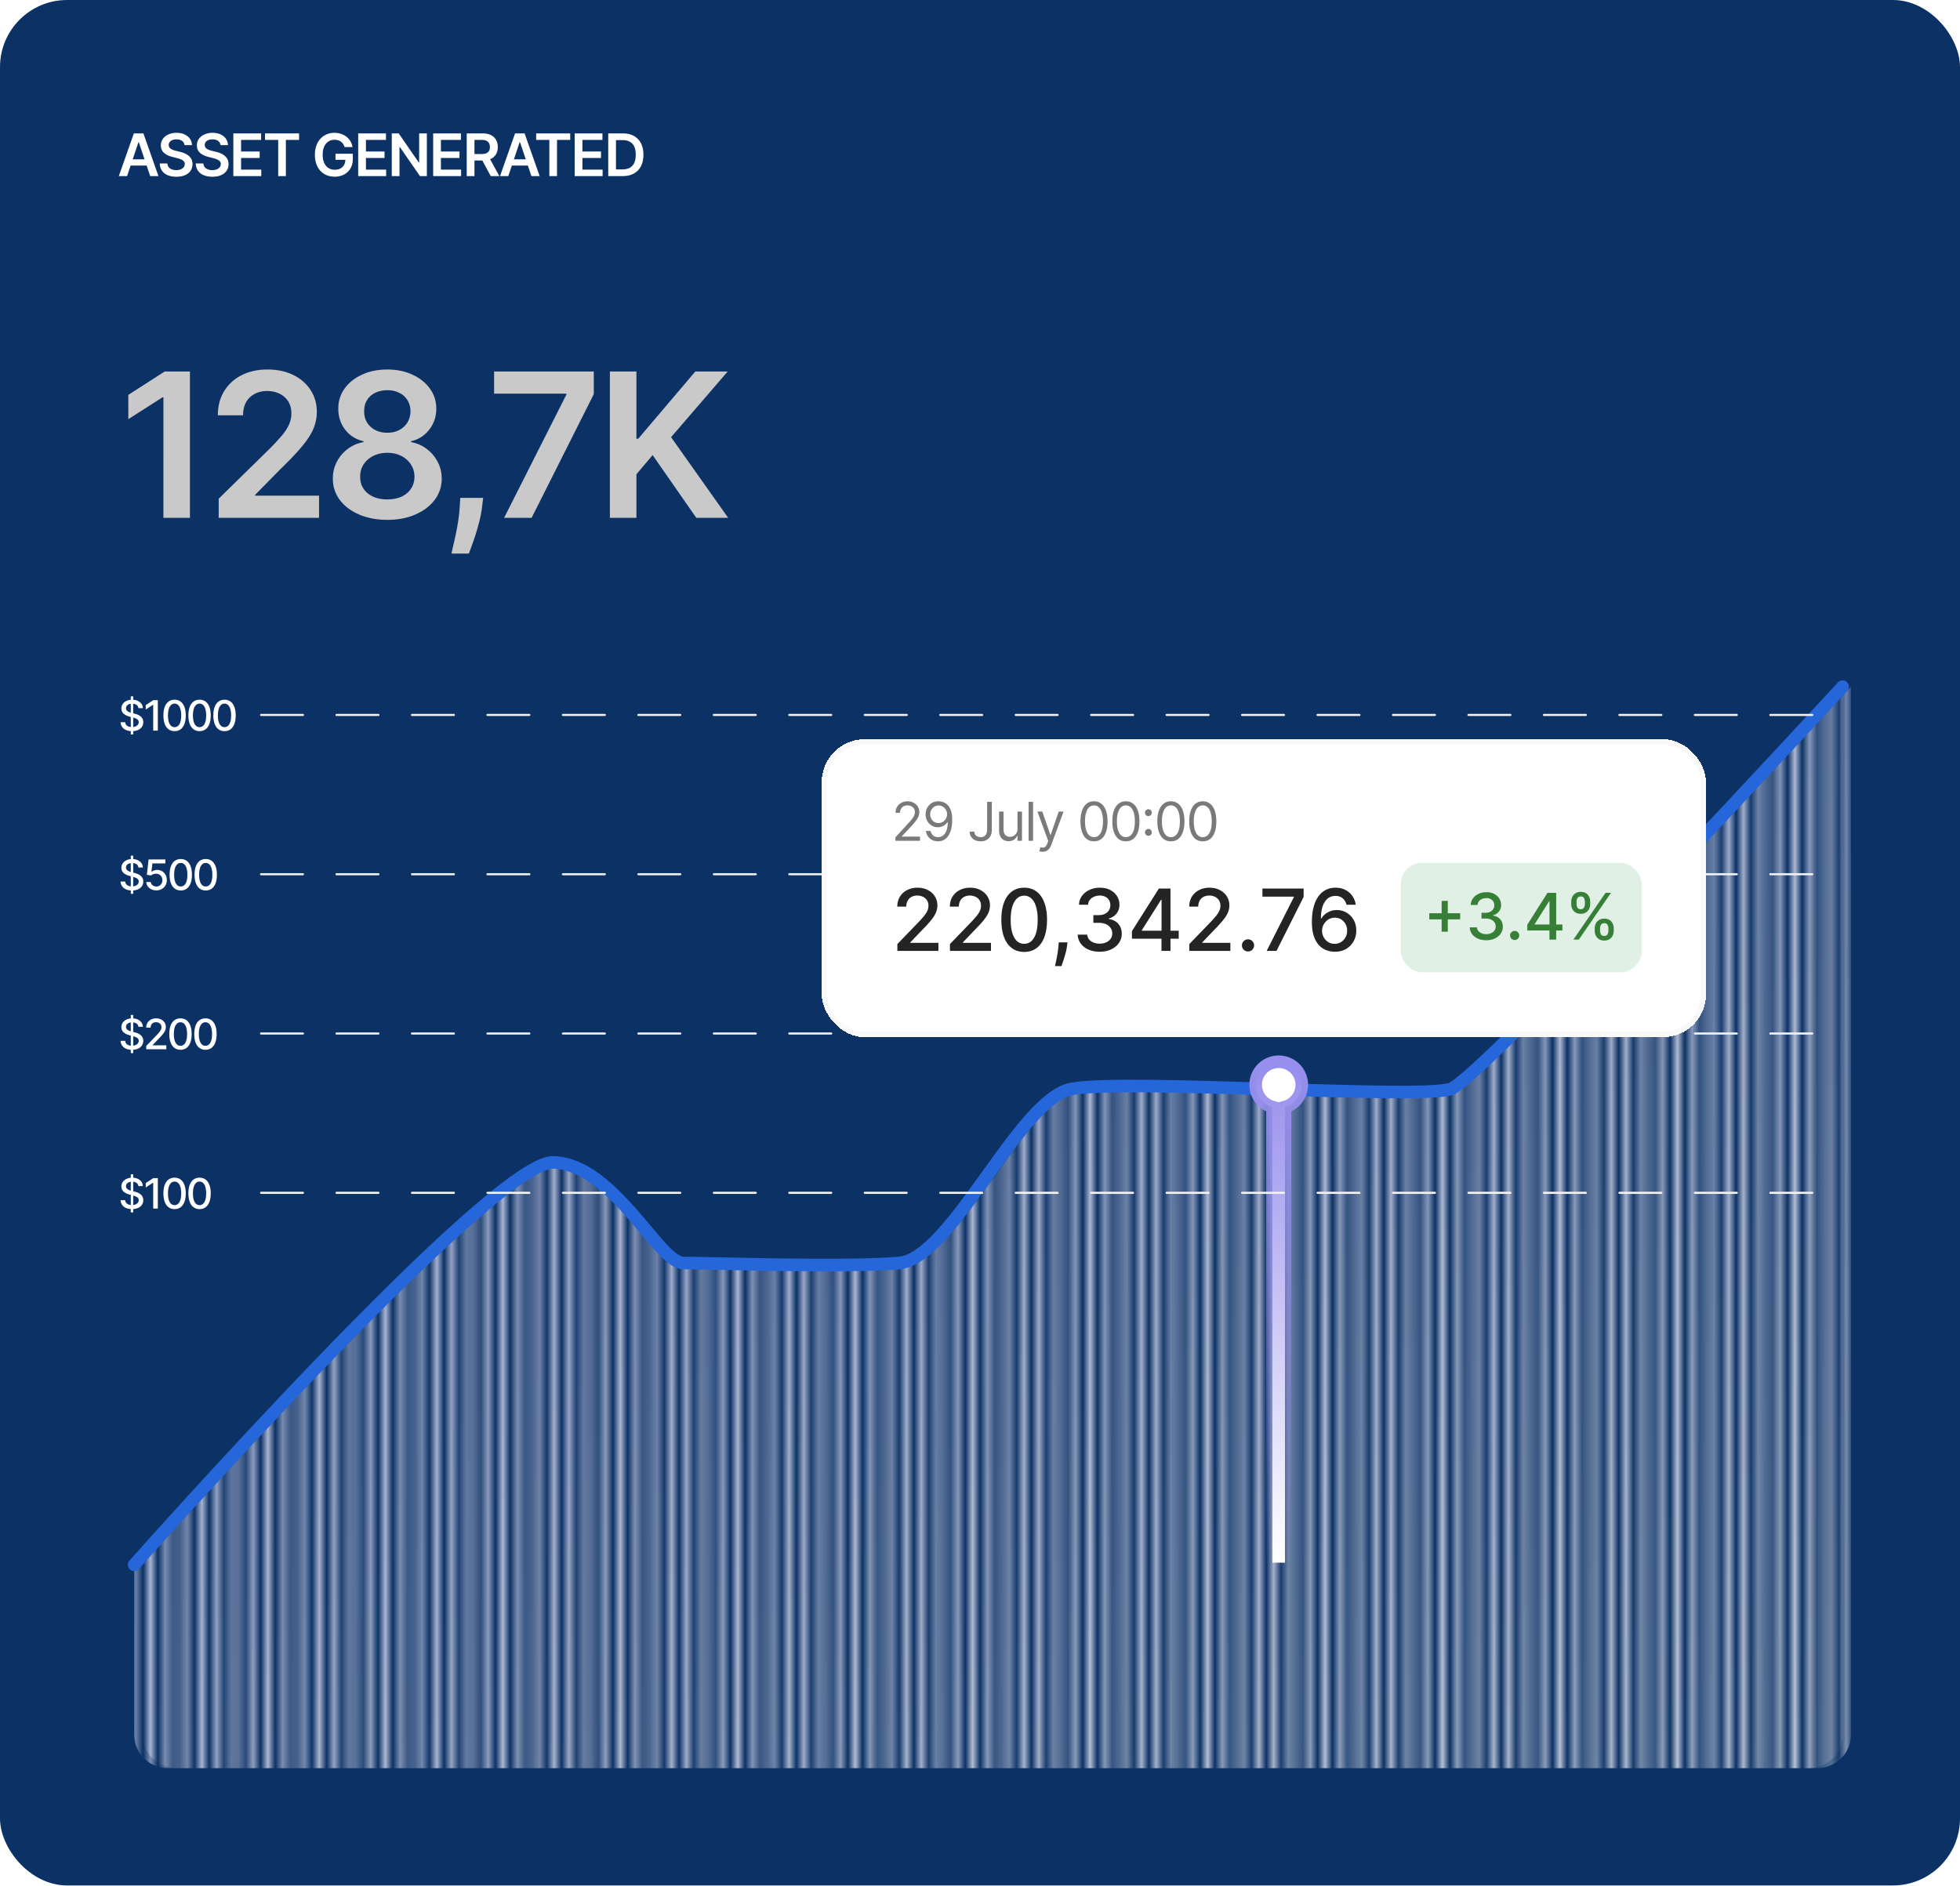 <svg xmlns="http://www.w3.org/2000/svg" width="267" height="257" fill="none"><rect width="267" height="256.887" fill="#0C3265" rx="9.138"/><path fill="#fff" d="M17.312 23.991h-1.125l2.048-5.815h1.3l2.05 5.815h-1.124l-1.553-4.622h-.046l-1.55 4.622zm.037-2.28h3.066v.847H17.35v-.847zm7.783-1.936a.775.775 0 0 0-.335-.58c-.195-.137-.449-.207-.761-.207-.22 0-.408.034-.565.1a.837.837 0 0 0-.36.27.656.656 0 0 0-.046.704.752.752 0 0 0 .23.227c.096.06.203.112.32.153.118.042.236.077.356.105l.545.137c.22.05.43.12.633.207.204.087.387.197.548.33.163.132.291.292.386.48.095.186.142.406.142.658 0 .34-.087.64-.261.9a1.726 1.726 0 0 1-.755.605c-.328.143-.724.215-1.19.215-.452 0-.845-.07-1.178-.21a1.754 1.754 0 0 1-.778-.613c-.186-.269-.286-.596-.301-.982h1.036a.88.88 0 0 0 .187.505c.11.134.253.235.43.301s.376.1.595.1c.23 0 .43-.035.602-.103a.976.976 0 0 0 .41-.29.699.699 0 0 0 .15-.437.556.556 0 0 0-.134-.375.978.978 0 0 0-.366-.25 3.535 3.535 0 0 0-.545-.181l-.662-.17c-.479-.123-.857-.31-1.136-.56-.276-.252-.414-.586-.414-1.002a1.5 1.5 0 0 1 .278-.9c.188-.258.442-.457.764-.6a2.65 2.65 0 0 1 1.093-.215c.413 0 .774.072 1.085.216.312.142.557.34.735.593.178.252.27.542.276.869h-1.014zm4.907 0a.775.775 0 0 0-.335-.58c-.195-.137-.449-.207-.761-.207-.22 0-.408.034-.565.1a.837.837 0 0 0-.36.27.656.656 0 0 0-.046.704.752.752 0 0 0 .23.227c.096.06.203.112.32.153.118.042.236.077.356.105l.545.137c.22.05.43.12.633.207.204.087.387.197.548.33.163.132.291.292.386.48.095.186.142.406.142.658 0 .34-.087.64-.261.9a1.727 1.727 0 0 1-.755.605c-.328.143-.724.215-1.19.215-.452 0-.845-.07-1.178-.21a1.754 1.754 0 0 1-.778-.613c-.186-.269-.286-.596-.301-.982h1.036a.88.88 0 0 0 .187.505c.11.134.253.235.43.301s.376.1.595.1c.23 0 .43-.035.602-.103a.976.976 0 0 0 .41-.29.7.7 0 0 0 .15-.437.556.556 0 0 0-.134-.375.976.976 0 0 0-.366-.25 3.534 3.534 0 0 0-.545-.181l-.662-.17c-.479-.123-.857-.31-1.136-.56-.276-.252-.414-.586-.414-1.002a1.5 1.5 0 0 1 .278-.9c.188-.258.442-.457.764-.6a2.65 2.65 0 0 1 1.093-.215c.413 0 .774.072 1.085.216.312.142.557.34.735.593.178.252.27.542.276.869h-1.014zm1.747 4.216v-5.815h3.782v.883h-2.729v1.58h2.533v.882h-2.533v1.587h2.751v.883h-3.804zM36.1 19.06v-.883h4.64v.883h-1.797v4.932h-1.045V19.06H36.1zm10.842.974a1.505 1.505 0 0 0-.196-.411 1.267 1.267 0 0 0-.295-.316 1.194 1.194 0 0 0-.392-.196 1.636 1.636 0 0 0-.483-.068c-.312 0-.59.079-.834.236a1.582 1.582 0 0 0-.577.693c-.138.303-.207.672-.207 1.107 0 .44.069.811.207 1.116.138.305.33.537.577.696.246.157.532.235.857.235.295 0 .55-.056.767-.17a1.2 1.2 0 0 0 .502-.483c.118-.21.176-.456.176-.738l.239.037h-1.579v-.823h2.36v.698c0 .498-.106.929-.318 1.292a2.173 2.173 0 0 1-.875.84 2.706 2.706 0 0 1-1.278.293c-.535 0-1.006-.12-1.41-.36a2.496 2.496 0 0 1-.946-1.031c-.225-.447-.338-.977-.338-1.59 0-.47.066-.89.199-1.258.134-.37.321-.683.562-.94.24-.26.522-.456.846-.59a2.694 2.694 0 0 1 1.056-.205c.322 0 .622.047.9.142.279.093.526.225.741.397a2.16 2.16 0 0 1 .812 1.397h-1.073zm1.855 3.958v-5.815h3.782v.883H49.85v1.58h2.533v.882H49.85v1.587h2.752v.883h-3.805zm9.35-5.815v5.815h-.937l-2.74-3.96h-.049v3.96H53.37v-5.815h.943l2.737 3.964h.05v-3.964h1.049zm.862 5.815v-5.815h3.782v.883h-2.729v1.58h2.533v.882h-2.533v1.587h2.752v.883H59.01zm4.571 0v-5.815h2.18c.448 0 .822.078 1.125.233.305.155.535.373.69.653.157.278.236.603.236.974 0 .373-.08.697-.239.971a1.574 1.574 0 0 1-.695.633c-.307.148-.684.222-1.13.222h-1.553v-.875h1.41c.262 0 .476-.036.642-.107a.764.764 0 0 0 .37-.321c.08-.142.121-.317.121-.523 0-.206-.04-.382-.121-.528a.777.777 0 0 0-.373-.335c-.166-.078-.38-.116-.644-.116h-.965v4.934H63.58zm3.004-2.634 1.44 2.634h-1.176l-1.414-2.634h1.15zm2.658 2.634h-1.125l2.047-5.815h1.3l2.051 5.815h-1.124l-1.554-4.622h-.045l-1.55 4.622zm.037-2.28h3.066v.847H69.28v-.847zm3.758-2.652v-.883h4.64v.883H75.88v4.932h-1.045V19.06h-1.797zm5.249 4.932v-5.815h3.781v.883H79.34v1.58h2.533v.882H79.34v1.587h2.751v.883h-3.804zm6.541 0h-1.97v-5.815h2.01c.577 0 1.073.117 1.488.35.416.23.736.563.96.996.223.434.335.952.335 1.556 0 .606-.113 1.127-.338 1.562-.224.435-.546.77-.969 1.002-.42.233-.925.35-1.516.35zm-.917-.911h.866c.405 0 .743-.074 1.014-.221.27-.15.474-.372.61-.668.136-.297.205-.668.205-1.113 0-.445-.069-.814-.205-1.107a1.394 1.394 0 0 0-.605-.662c-.265-.147-.594-.221-.988-.221h-.897v3.992z"/><path fill="#C9C9C9" d="M25.872 50.617v19.937h-3.611V54.131h-.117l-4.663 2.979V53.8l4.955-3.183h3.436zm3.92 19.937v-2.609l6.922-6.785a32.607 32.607 0 0 0 1.655-1.782c.441-.519.772-1.022.993-1.509.22-.486.331-1.006.331-1.557 0-.63-.143-1.169-.428-1.616a2.848 2.848 0 0 0-1.178-1.052c-.5-.246-1.068-.37-1.704-.37-.655 0-1.23.137-1.723.41a2.813 2.813 0 0 0-1.149 1.138c-.266.493-.399 1.08-.399 1.762h-3.436c0-1.265.289-2.365.866-3.3a5.848 5.848 0 0 1 2.385-2.17c1.02-.514 2.187-.77 3.505-.77 1.337 0 2.511.25 3.524.75 1.012.5 1.798 1.184 2.356 2.054.564.87.847 1.862.847 2.979 0 .746-.143 1.48-.429 2.2-.285.72-.788 1.518-1.508 2.395-.714.876-1.717 1.937-3.009 3.183L34.777 67.4v.136h8.684v3.018H29.793zm22.972.273c-1.447 0-2.732-.244-3.855-.73-1.116-.487-1.992-1.152-2.629-1.996a4.686 4.686 0 0 1-.934-2.891 4.785 4.785 0 0 1 .545-2.308c.37-.7.87-1.285 1.5-1.752a4.836 4.836 0 0 1 2.122-.905v-.137a4.218 4.218 0 0 1-2.493-1.567c-.63-.824-.94-1.775-.934-2.852-.007-1.026.279-1.94.856-2.746.578-.804 1.37-1.437 2.376-1.898 1.006-.467 2.154-.701 3.446-.701 1.278 0 2.417.234 3.417.701 1.006.46 1.798 1.093 2.375 1.898.584.805.877 1.72.877 2.746 0 1.077-.322 2.028-.964 2.852a4.207 4.207 0 0 1-2.463 1.567v.137c.779.13 1.48.431 2.102.905a5.141 5.141 0 0 1 1.5 1.752c.376.701.564 1.47.564 2.308a4.703 4.703 0 0 1-.954 2.89c-.636.845-1.512 1.51-2.628 1.997-1.11.486-2.385.73-3.826.73zm0-2.785c.746 0 1.395-.126 1.947-.38.552-.259.98-.622 1.285-1.09.305-.467.46-1.006.467-1.616-.006-.636-.172-1.197-.496-1.684a3.262 3.262 0 0 0-1.314-1.158c-.552-.28-1.182-.419-1.889-.419-.714 0-1.35.14-1.908.419-.558.279-1 .665-1.324 1.158-.318.487-.474 1.048-.467 1.684-.007.61.142 1.15.448 1.616.305.461.733.821 1.285 1.081.558.26 1.213.39 1.966.39zm0-9.082c.61 0 1.149-.124 1.616-.37a2.825 2.825 0 0 0 1.12-1.032c.272-.442.412-.951.418-1.529-.006-.57-.143-1.07-.409-1.499a2.639 2.639 0 0 0-1.11-1.003c-.473-.24-1.019-.36-1.635-.36-.63 0-1.184.12-1.665.36a2.638 2.638 0 0 0-1.11 1.003c-.26.428-.386.928-.38 1.5-.006.577.124 1.086.39 1.528a2.92 2.92 0 0 0 1.12 1.032c.48.246 1.028.37 1.645.37zm13.054 8.868L65.69 68.9a15.92 15.92 0 0 1-.486 2.492 30.97 30.97 0 0 1-.72 2.346 81.64 81.64 0 0 1-.614 1.684h-2.376c.091-.395.215-.934.37-1.616.163-.68.319-1.447.468-2.297.149-.85.25-1.713.302-2.59l.068-1.09h3.115zm2.854 2.726 8.48-16.783v-.136h-9.843v-3.018h13.58v3.086l-8.47 16.851h-3.747zm14.412 0V50.617h3.611v9.16h.244l7.778-9.16h4.41l-7.71 8.946 7.778 10.991h-4.341l-5.949-8.547-2.21 2.609v5.938h-3.611z"/><mask id="a" width="253" height="212" x="6" y="61" maskUnits="userSpaceOnUse" style="mask-type:alpha"><path stroke="#fff" stroke-width=".857" d="M7.282 61.563v211.315M9.138 61.563v211.315m2.285-211.315v211.315m2.284-211.315v211.315m2.285-211.315v211.315m2.284-211.315v211.315M20.56 61.563v211.315m2.285-211.315v211.315M25.13 61.563v211.315m2.284-211.315v211.315m2.285-211.315v211.315m2.284-211.315v211.315m2.285-211.315v211.315m2.284-211.315v211.315m2.285-211.315v211.315m2.284-211.315v211.315m2.285-211.315v211.315M45.69 61.563v211.315m2.284-211.315v211.315m2.285-211.315v211.315m2.285-211.315v211.315m2.284-211.315v211.315m2.284-211.315v211.315m2.285-211.315v211.315m2.284-211.315v211.315m2.285-211.315v211.315M66.25 61.563v211.315m2.285-211.315v211.315M70.82 61.563v211.315m2.284-211.315v211.315m2.284-211.315v211.315m2.285-211.315v211.315m2.284-211.315v211.315m2.285-211.315v211.315m2.284-211.315v211.315M86.81 61.563v211.315m2.285-211.315v211.315M91.38 61.563v211.315m2.284-211.315v211.315m2.285-211.315v211.315m2.284-211.315v211.315m2.285-211.315v211.315m2.284-211.315v211.315m2.285-211.315v211.315m2.284-211.315v211.315m2.285-211.315v211.315m2.284-211.315v211.315m2.285-211.315v211.315m2.284-211.315v211.315m2.285-211.315v211.315m2.284-211.315v211.315m2.285-211.315v211.315m2.284-211.315v211.315m2.285-211.315v211.315m2.284-211.315v211.315m2.285-211.315v211.315m2.284-211.315v211.315m2.285-211.315v211.315m2.284-211.315v211.315m2.285-211.315v211.315m2.284-211.315v211.315m2.285-211.315v211.315m2.284-211.315v211.315m2.285-211.315v211.315m2.284-211.315v211.315m2.285-211.315v211.315m2.284-211.315v211.315m2.285-211.315v211.315m2.284-211.315v211.315m2.285-211.315v211.315m2.284-211.315v211.315m2.285-211.315v211.315m2.284-211.315v211.315m2.284-211.315v211.315m2.285-211.315v211.315m2.284-211.315v211.315m2.285-211.315v211.315m2.284-211.315v211.315m2.285-211.315v211.315m2.284-211.315v211.315m2.285-211.315v211.315m2.284-211.315v211.315m2.285-211.315v211.315m2.284-211.315v211.315m2.285-211.315v211.315m2.284-211.315v211.315m2.285-211.315v211.315m2.284-211.315v211.315m2.285-211.315v211.315m2.284-211.315v211.315m2.285-211.315v211.315m2.284-211.315v211.315m2.285-211.315v211.315m2.284-211.315v211.315m2.285-211.315v211.315m2.284-211.315v211.315m2.285-211.315v211.315m2.284-211.315v211.315m2.285-211.315v211.315m2.284-211.315v211.315m2.285-211.315v211.315m2.284-211.315v211.315m2.285-211.315v211.315m2.284-211.315v211.315m2.285-211.315v211.315m2.284-211.315v211.315m2.284-211.315v211.315m2.285-211.315v211.315m2.284-211.315v211.315m2.285-211.315v211.315m2.284-211.315v211.315"/></mask><g fill-opacity=".6" mask="url(#a)"><path fill="url(#b)" d="M76.53 158.368c-8.28-.286-57.112 54.828-57.112 54.828v23.13a4.569 4.569 0 0 0 4.57 4.569h223.594a4.569 4.569 0 0 0 4.569-4.569V93.546s-49.117 53.399-53.4 54.827c-4.284 1.428-44.548-1.428-51.687 0-7.139 1.428-16.277 23.073-23.416 23.702-7.139.628-25.986 0-29.413 0-3.426 0-9.423-13.422-17.704-13.707z"/><path fill="url(#c)" d="M75.388 158.368c-8.281-.286-57.112 54.828-57.112 54.828v23.13a4.569 4.569 0 0 0 4.569 4.569H246.44a4.569 4.569 0 0 0 4.569-4.569V93.546s-49.117 53.399-53.4 54.827c-4.284 1.428-44.548-1.428-51.687 0-7.139 1.428-16.277 23.073-23.416 23.702-7.139.628-25.986 0-29.413 0-3.427 0-9.424-13.422-17.705-13.707z"/></g><path stroke="#2566DA" stroke-linecap="round" stroke-width="1.713" d="M18.276 213.196s48.831-55.114 57.112-54.828c8.281.285 14.278 13.707 17.705 13.707 3.427 0 22.274.628 29.413 0 7.139-.629 16.277-22.274 23.416-23.702 7.139-1.428 47.403 1.428 51.687 0 4.283-1.428 53.4-54.827 53.4-54.827"/><path fill="#fff" stroke="url(#d)" stroke-width="1.713" d="M175.049 150.825a3.142 3.142 0 1 0-1.713 0v62.085h1.713v-62.085z"/><path fill="#fff" d="M17.816 100.065v-5.192h.332v5.192h-.332zm1.04-3.582a.593.593 0 0 0-.268-.446 1.03 1.03 0 0 0-.592-.16c-.17 0-.318.027-.442.08a.68.68 0 0 0-.29.22.517.517 0 0 0-.101.314c0 .099.023.184.068.256a.619.619 0 0 0 .185.18c.077.047.16.087.247.12a2.8 2.8 0 0 0 .254.077l.406.105c.132.033.268.077.407.132.14.056.269.129.388.22a.975.975 0 0 1 .4.817c0 .235-.062.444-.183.626a1.21 1.21 0 0 1-.526.432 1.969 1.969 0 0 1-.83.158c-.31 0-.58-.049-.806-.148a1.244 1.244 0 0 1-.534-.42 1.217 1.217 0 0 1-.213-.649h.629c.012.15.06.276.146.376a.789.789 0 0 0 .33.22c.136.048.284.072.445.072.177 0 .334-.028.472-.083a.791.791 0 0 0 .329-.236c.08-.101.12-.22.12-.355a.435.435 0 0 0-.106-.302.778.778 0 0 0-.282-.194 2.752 2.752 0 0 0-.4-.136l-.49-.134c-.333-.09-.596-.224-.791-.4-.194-.175-.29-.408-.29-.697 0-.24.065-.449.195-.627.13-.179.305-.317.527-.416.222-.1.472-.15.75-.15.281 0 .53.05.745.148.216.099.386.235.51.408.125.171.19.369.195.592h-.604zm2.643-1.091v4.154h-.628V96.02h-.024l-.994.649v-.6l1.036-.678h.61zm2.285 4.222a1.354 1.354 0 0 1-.822-.253c-.227-.168-.4-.412-.521-.732-.12-.32-.18-.707-.18-1.158 0-.45.06-.835.18-1.154.122-.32.296-.563.523-.73.229-.168.502-.252.82-.252.317 0 .59.085.817.254.227.167.4.41.521.73.122.317.183.701.183 1.152 0 .453-.06.84-.18 1.16-.121.319-.295.563-.522.732-.227.168-.5.251-.82.251zm0-.541c.28 0 .5-.137.659-.412.16-.274.24-.671.24-1.19a3.01 3.01 0 0 0-.11-.874c-.072-.24-.175-.42-.31-.544a.68.68 0 0 0-.48-.187c-.28 0-.499.138-.659.414-.16.276-.24.673-.24 1.19 0 .347.035.64.107.879.073.238.176.418.31.541a.693.693 0 0 0 .483.183zm3.4.541a1.354 1.354 0 0 1-.82-.253c-.228-.168-.402-.412-.522-.732s-.18-.707-.18-1.158c0-.45.06-.835.18-1.154.122-.32.296-.563.523-.73.229-.168.502-.252.82-.252.318 0 .59.085.817.254.227.167.401.41.521.73.122.317.183.701.183 1.152 0 .453-.06.84-.18 1.16-.121.319-.295.563-.522.732-.227.168-.5.251-.82.251zm0-.541c.282 0 .502-.137.66-.412.16-.274.24-.671.24-1.19a3.01 3.01 0 0 0-.11-.874c-.072-.24-.175-.42-.31-.544a.68.68 0 0 0-.48-.187c-.28 0-.499.138-.658.414-.16.276-.24.673-.242 1.19 0 .347.036.64.108.879.073.238.176.418.31.541a.693.693 0 0 0 .483.183zm3.402.541a1.354 1.354 0 0 1-.822-.253c-.227-.168-.4-.412-.52-.732-.121-.32-.181-.707-.181-1.158 0-.45.06-.835.18-1.154.122-.32.296-.563.523-.73.229-.168.502-.252.82-.252.318 0 .59.085.817.254.227.167.401.41.521.73.122.317.183.701.183 1.152 0 .453-.06.84-.18 1.16-.12.319-.295.563-.522.732-.227.168-.5.251-.82.251zm0-.541c.281 0 .5-.137.659-.412.16-.274.24-.671.24-1.19a3.01 3.01 0 0 0-.11-.874c-.072-.24-.175-.42-.31-.544a.679.679 0 0 0-.48-.187c-.28 0-.499.138-.658.414-.16.276-.24.673-.242 1.19 0 .347.036.64.108.879.073.238.176.418.31.541a.693.693 0 0 0 .483.183zm-12.77 22.699v-5.192h.332v5.192h-.332zm1.04-3.582a.592.592 0 0 0-.268-.446 1.028 1.028 0 0 0-.592-.16c-.17 0-.318.027-.442.081a.669.669 0 0 0-.29.219.515.515 0 0 0-.101.314c0 .099.023.184.068.256a.63.63 0 0 0 .185.18c.077.047.16.087.247.12.088.031.173.057.254.077l.406.105c.132.033.268.077.407.132.14.056.269.129.388.219.119.091.215.203.288.337a.974.974 0 0 1 .111.48c0 .236-.06.445-.182.627a1.21 1.21 0 0 1-.526.432 1.961 1.961 0 0 1-.83.158 2.01 2.01 0 0 1-.806-.148 1.233 1.233 0 0 1-.534-.42 1.213 1.213 0 0 1-.213-.649h.629c.012.151.06.276.146.376a.798.798 0 0 0 .33.221c.136.047.284.071.445.071.177 0 .334-.028.472-.083a.795.795 0 0 0 .329-.236.555.555 0 0 0 .12-.355.436.436 0 0 0-.106-.302.78.78 0 0 0-.282-.194 2.659 2.659 0 0 0-.4-.136l-.49-.134c-.333-.091-.596-.224-.791-.4-.194-.176-.29-.408-.29-.697 0-.24.065-.449.195-.627.13-.179.305-.317.527-.416.222-.1.472-.15.75-.15.281 0 .53.049.745.148.216.099.386.235.51.408.125.171.19.369.195.592h-.604zm2.439 3.119c-.255 0-.483-.048-.686-.146a1.253 1.253 0 0 1-.483-.405 1.073 1.073 0 0 1-.192-.589h.608a.605.605 0 0 0 .238.44.798.798 0 0 0 .515.173.781.781 0 0 0 .716-.416.904.904 0 0 0 .107-.444.92.92 0 0 0-.11-.452.808.808 0 0 0-.302-.313.857.857 0 0 0-.438-.115c-.125 0-.252.021-.379.065a.882.882 0 0 0-.308.17l-.574-.085.233-2.093h2.284v.537H20.76l-.131 1.162h.024a.962.962 0 0 1 .322-.196c.136-.053.28-.079.434-.079a1.274 1.274 0 0 1 1.144.673c.115.207.172.445.17.714.002.269-.059.509-.182.72-.122.211-.29.377-.507.499-.215.12-.462.18-.74.18zm3.33.012a1.35 1.35 0 0 1-.82-.253c-.228-.168-.401-.412-.522-.732-.12-.321-.18-.707-.18-1.158 0-.451.06-.835.18-1.154.122-.319.296-.563.523-.731a1.35 1.35 0 0 1 .82-.251c.318 0 .59.085.817.254.227.167.401.411.521.73.122.317.183.701.183 1.152 0 .453-.06.839-.18 1.16-.12.319-.295.563-.522.732-.227.168-.5.251-.82.251zm0-.541c.282 0 .502-.137.66-.412.16-.274.24-.671.24-1.19 0-.345-.037-.637-.11-.874-.072-.24-.175-.421-.31-.544a.681.681 0 0 0-.48-.187c-.28 0-.499.138-.658.414-.16.276-.24.673-.242 1.191 0 .346.036.638.108.878.073.238.176.418.31.541a.692.692 0 0 0 .483.183zm3.402.541a1.35 1.35 0 0 1-.822-.253c-.227-.168-.4-.412-.52-.732-.121-.321-.181-.707-.181-1.158 0-.451.06-.835.18-1.154.122-.319.296-.563.523-.731.229-.167.502-.251.82-.251.318 0 .59.085.817.254.227.167.401.411.521.73.122.317.183.701.183 1.152 0 .453-.06.839-.18 1.16-.12.319-.295.563-.522.732-.227.168-.5.251-.82.251zm0-.541c.281 0 .5-.137.659-.412.16-.274.24-.671.24-1.19 0-.345-.037-.637-.11-.874-.072-.24-.175-.421-.31-.544a.68.68 0 0 0-.48-.187c-.279 0-.499.138-.658.414-.16.276-.24.673-.242 1.191 0 .346.036.638.108.878.073.238.176.418.31.541a.692.692 0 0 0 .483.183zm-10.211 22.699v-5.192h.332v5.192h-.332zm1.04-3.582a.592.592 0 0 0-.268-.446 1.028 1.028 0 0 0-.592-.161c-.17 0-.318.028-.442.082a.669.669 0 0 0-.29.219.515.515 0 0 0-.101.314c0 .099.023.184.068.256a.63.63 0 0 0 .185.18c.077.047.16.087.247.12.088.031.173.057.254.077l.406.105c.132.033.268.077.407.132.14.056.269.129.388.219.119.091.215.203.288.337a.974.974 0 0 1 .111.48c0 .236-.06.445-.182.627a1.21 1.21 0 0 1-.526.432 1.961 1.961 0 0 1-.83.158 2.01 2.01 0 0 1-.806-.148 1.233 1.233 0 0 1-.534-.42 1.213 1.213 0 0 1-.213-.649h.629c.012.151.06.276.146.376a.798.798 0 0 0 .33.221c.136.047.284.071.445.071.177 0 .334-.028.472-.083a.795.795 0 0 0 .329-.236.555.555 0 0 0 .12-.355.436.436 0 0 0-.106-.302.794.794 0 0 0-.282-.195 2.78 2.78 0 0 0-.4-.135l-.49-.134c-.333-.091-.596-.224-.791-.4-.194-.176-.29-.408-.29-.697 0-.24.065-.449.195-.627.13-.179.305-.317.527-.416.222-.1.472-.15.75-.15.281 0 .53.049.745.148.216.099.386.235.51.408.125.171.19.369.195.592h-.604zm1.068 3.062v-.454l1.405-1.456c.15-.158.274-.297.371-.416a1.54 1.54 0 0 0 .221-.343.828.828 0 0 0 .073-.344.634.634 0 0 0-.363-.591.85.85 0 0 0-.379-.083.806.806 0 0 0-.39.091.626.626 0 0 0-.255.258.812.812 0 0 0-.09.389h-.597c0-.252.058-.473.174-.663.116-.189.276-.336.479-.44.203-.105.433-.158.691-.158.261 0 .491.052.69.156.2.103.356.244.468.422.113.177.169.377.169.6 0 .154-.03.305-.088.453a1.99 1.99 0 0 1-.298.492c-.142.18-.339.399-.592.656l-.825.864v.03h1.87v.537h-2.734zm4.663.069a1.356 1.356 0 0 1-.822-.253c-.227-.168-.4-.412-.52-.732-.121-.321-.181-.707-.181-1.158 0-.451.06-.835.18-1.154.122-.32.296-.563.523-.731a1.35 1.35 0 0 1 .82-.251c.317 0 .59.084.817.253.227.168.401.412.521.731.122.317.183.701.183 1.152 0 .453-.06.839-.18 1.16-.121.319-.295.563-.522.732-.227.168-.5.251-.82.251zm0-.541c.281 0 .5-.137.659-.412.16-.274.24-.671.24-1.19a3.02 3.02 0 0 0-.11-.875c-.072-.239-.175-.42-.31-.543a.68.68 0 0 0-.48-.187c-.28 0-.499.138-.658.414-.16.276-.24.673-.242 1.191 0 .346.036.638.108.878.073.238.176.418.31.541a.691.691 0 0 0 .483.183zm3.4.541a1.356 1.356 0 0 1-.82-.253c-.228-.168-.401-.412-.522-.732-.12-.321-.18-.707-.18-1.158 0-.451.06-.835.18-1.154.122-.32.296-.563.524-.731a1.35 1.35 0 0 1 .819-.251c.318 0 .59.084.817.253.227.168.401.412.521.731.122.317.183.701.183 1.152 0 .453-.06.839-.18 1.16-.12.319-.295.563-.522.732-.227.168-.5.251-.82.251zm0-.541c.282 0 .502-.137.66-.412.16-.274.24-.671.24-1.19a3.02 3.02 0 0 0-.11-.875c-.072-.239-.175-.42-.31-.543a.681.681 0 0 0-.48-.187c-.279 0-.499.138-.658.414-.16.276-.24.673-.242 1.191 0 .346.036.638.108.878.073.238.176.418.31.541a.691.691 0 0 0 .483.183zm-10.171 22.699v-5.193h.332v5.193h-.332zm1.04-3.582a.592.592 0 0 0-.268-.446 1.028 1.028 0 0 0-.592-.161c-.17 0-.318.027-.442.082a.669.669 0 0 0-.29.219.515.515 0 0 0-.101.314.46.46 0 0 0 .068.255.622.622 0 0 0 .185.181c.077.047.16.087.247.12.088.031.173.056.254.077l.406.105c.132.033.268.077.407.132.14.055.269.128.388.219s.215.203.288.337a.974.974 0 0 1 .111.48c0 .236-.06.445-.182.627a1.21 1.21 0 0 1-.526.432 1.961 1.961 0 0 1-.83.158 2.01 2.01 0 0 1-.806-.148 1.233 1.233 0 0 1-.534-.42 1.213 1.213 0 0 1-.213-.649h.629c.012.15.06.276.146.376a.798.798 0 0 0 .33.221c.136.047.284.071.445.071.177 0 .334-.028.472-.084a.785.785 0 0 0 .329-.235.555.555 0 0 0 .12-.355.436.436 0 0 0-.106-.302.794.794 0 0 0-.282-.195 2.78 2.78 0 0 0-.4-.135l-.49-.134c-.333-.091-.596-.224-.791-.4-.194-.176-.29-.408-.29-.698 0-.239.065-.448.195-.626.13-.179.305-.317.527-.416.222-.1.472-.15.75-.15.281 0 .53.049.745.148.216.099.386.235.51.408.125.171.19.369.195.592h-.604zm2.643-1.091v4.153h-.628v-3.525h-.024l-.994.649v-.6l1.036-.677h.61zm2.285 4.222a1.357 1.357 0 0 1-.822-.253c-.227-.168-.4-.412-.521-.732-.12-.321-.18-.707-.18-1.158 0-.451.06-.835.18-1.154.122-.32.296-.563.523-.731a1.35 1.35 0 0 1 .82-.251c.317 0 .59.084.817.253.227.168.4.411.521.731.122.317.183.701.183 1.152 0 .452-.06.839-.18 1.16-.121.319-.295.563-.522.732-.227.167-.5.251-.82.251zm0-.541c.28 0 .5-.137.659-.412.16-.274.24-.671.24-1.19a3.02 3.02 0 0 0-.11-.875c-.072-.239-.175-.42-.31-.543a.677.677 0 0 0-.48-.187c-.28 0-.499.138-.659.414-.16.276-.24.673-.24 1.191 0 .346.035.638.107.878.073.238.176.418.31.541a.692.692 0 0 0 .483.183zm3.4.541a1.357 1.357 0 0 1-.82-.253c-.228-.168-.402-.412-.522-.732-.12-.321-.18-.707-.18-1.158 0-.451.06-.835.18-1.154.122-.32.296-.563.523-.731.229-.167.502-.251.82-.251.318 0 .59.084.817.253.227.168.401.411.521.731.122.317.183.701.183 1.152 0 .452-.06.839-.18 1.16-.121.319-.295.563-.522.732-.227.167-.5.251-.82.251zm0-.541c.282 0 .502-.137.66-.412.16-.274.24-.671.24-1.19a3.02 3.02 0 0 0-.11-.875c-.072-.239-.175-.42-.31-.543a.677.677 0 0 0-.48-.187c-.28 0-.499.138-.658.414-.16.276-.24.673-.242 1.191 0 .346.036.638.108.878.073.238.176.418.31.541a.692.692 0 0 0 .483.183z"/><path stroke="#F2F2F2" stroke-dasharray="5.71 4.57" stroke-linecap="round" stroke-width=".286" d="M35.562 97.409h215.027M35.562 119.112h215.027M35.562 140.814h215.027M35.562 162.517h215.027"/><g filter="url(#e)"><rect width="120.461" height="40.595" x="111.94" y="99.257" fill="#fff" rx="5.838" shape-rendering="crispEdges"/><rect width="119.731" height="39.866" x="112.305" y="99.622" stroke="#F9F9F9" stroke-width=".73" rx="5.473" shape-rendering="crispEdges"/><path fill="#7A7A7A" d="M121.977 113.095v-.467l1.751-1.917c.206-.225.375-.42.508-.586.133-.168.232-.325.296-.472a1.15 1.15 0 0 0 .098-.466.87.87 0 0 0-.134-.485.886.886 0 0 0-.363-.316 1.183 1.183 0 0 0-.519-.111c-.203 0-.381.042-.533.127a.871.871 0 0 0-.35.349 1.102 1.102 0 0 0-.122.529h-.612c0-.311.072-.584.215-.819.144-.235.339-.418.586-.549a1.77 1.77 0 0 1 .837-.197 1.7 1.7 0 0 1 .827.197c.24.131.428.308.565.531.136.223.205.471.205.744 0 .195-.036.386-.107.573-.069.184-.19.391-.363.619-.171.226-.408.503-.712.829l-1.192 1.275v.042h2.467v.57h-3.348zm5.889-5.38c.218.002.435.043.653.124.218.081.416.216.596.405.18.186.324.441.433.764.109.323.163.728.163 1.215 0 .472-.045.891-.135 1.257a2.866 2.866 0 0 1-.383.923c-.166.25-.368.44-.607.57-.236.13-.504.194-.803.194-.297 0-.562-.058-.796-.176a1.565 1.565 0 0 1-.57-.495 1.71 1.71 0 0 1-.282-.738h.632c.057.243.17.445.34.603.171.158.396.236.676.236.409 0 .732-.179.969-.536.239-.358.358-.863.358-1.516h-.042c-.096.145-.211.27-.344.376a1.522 1.522 0 0 1-.962.329c-.304 0-.583-.075-.837-.226a1.712 1.712 0 0 1-.606-.624 1.816 1.816 0 0 1-.226-.913c0-.324.073-.621.218-.891.147-.271.352-.487.617-.648.266-.161.578-.238.938-.233zm0 .57c-.218 0-.414.054-.588.163a1.216 1.216 0 0 0-.563 1.039c0 .222.049.423.145.604.099.18.233.323.402.43.171.106.365.159.583.159a1.104 1.104 0 0 0 .829-.363c.108-.114.191-.243.252-.386a1.188 1.188 0 0 0-.06-1.037 1.202 1.202 0 0 0-.409-.441 1.063 1.063 0 0 0-.591-.168zm6.604-.498h.642v3.794c0 .339-.062.627-.186.863-.125.237-.3.417-.526.539a1.654 1.654 0 0 1-.801.184c-.29 0-.549-.052-.775-.158a1.281 1.281 0 0 1-.534-.456 1.253 1.253 0 0 1-.194-.702h.632c0 .15.037.282.112.394.076.11.179.197.311.259.131.062.28.093.448.093a.91.91 0 0 0 .472-.116.74.74 0 0 0 .295-.342c.069-.152.104-.338.104-.558v-3.794zm4.137 3.68v-2.353h.612v3.981h-.612v-.674h-.041a1.317 1.317 0 0 1-.436.516c-.197.14-.445.21-.746.21-.249 0-.47-.055-.663-.164a1.14 1.14 0 0 1-.457-.497c-.11-.223-.165-.504-.165-.842v-2.53h.611v2.488c0 .29.081.522.244.695a.83.83 0 0 0 .627.259c.152 0 .307-.039.464-.117.159-.078.292-.197.399-.357.109-.161.163-.366.163-.615zm2.125-3.68v5.308h-.612v-5.308h.612zm1.295 6.801a1.369 1.369 0 0 1-.446-.073l.155-.539c.149.038.28.052.394.041a.476.476 0 0 0 .304-.152c.089-.09.172-.236.246-.438l.114-.311-1.472-4.002h.663l1.099 3.172h.042l1.098-3.172h.664l-1.69 4.561c-.076.206-.17.376-.282.511a1.071 1.071 0 0 1-.392.303 1.198 1.198 0 0 1-.497.099zm7.003-1.421c-.39 0-.723-.106-.997-.318-.275-.215-.485-.525-.63-.931-.145-.407-.218-.9-.218-1.477 0-.573.073-1.063.218-1.469.147-.408.358-.719.632-.933.277-.216.608-.324.995-.324s.718.108.993.324c.276.214.487.525.632.933.147.406.221.896.221 1.469 0 .577-.073 1.07-.218 1.477-.145.406-.355.716-.63.931-.275.212-.607.318-.998.318zm0-.57c.387 0 .688-.186.902-.559.214-.374.322-.906.322-1.597 0-.459-.05-.851-.148-1.174-.097-.323-.237-.569-.42-.738a.923.923 0 0 0-.656-.254c-.383 0-.683.189-.899.567-.216.377-.324.91-.324 1.599 0 .46.049.85.145 1.172.097.321.236.565.418.733a.945.945 0 0 0 .66.251zm4.343.57c-.391 0-.724-.106-.998-.318-.275-.215-.485-.525-.63-.931-.145-.407-.218-.9-.218-1.477 0-.573.073-1.063.218-1.469.147-.408.358-.719.632-.933.277-.216.609-.324.996-.324s.717.108.992.324c.276.214.487.525.632.933.147.406.221.896.221 1.469 0 .577-.073 1.07-.218 1.477-.145.406-.355.716-.63.931-.274.212-.607.318-.997.318zm0-.57c.387 0 .687-.186.901-.559.215-.374.322-.906.322-1.597 0-.459-.05-.851-.148-1.174-.097-.323-.237-.569-.42-.738a.923.923 0 0 0-.655-.254c-.384 0-.684.189-.9.567-.216.377-.324.91-.324 1.599 0 .46.049.85.145 1.172.097.321.236.565.418.733a.946.946 0 0 0 .661.251zm3.067-.181a.453.453 0 0 1-.33-.137.453.453 0 0 1-.137-.33c0-.127.046-.237.137-.329a.453.453 0 0 1 .33-.137c.127 0 .237.046.329.137a.453.453 0 0 1 .137.329.49.49 0 0 1-.233.405.449.449 0 0 1-.233.062zm0-2.685a.453.453 0 0 1-.33-.137.453.453 0 0 1-.137-.329c0-.128.046-.238.137-.33a.453.453 0 0 1 .33-.137c.127 0 .237.046.329.137a.453.453 0 0 1 .072.563.449.449 0 0 1-.401.233zm3.065 3.436c-.39 0-.723-.106-.997-.318-.275-.215-.485-.525-.63-.931-.145-.407-.218-.9-.218-1.477 0-.573.073-1.063.218-1.469.147-.408.358-.719.632-.933.277-.216.608-.324.995-.324s.718.108.993.324c.276.214.487.525.632.933.147.406.221.896.221 1.469 0 .577-.073 1.07-.218 1.477-.145.406-.355.716-.63.931-.275.212-.607.318-.998.318zm0-.57c.387 0 .688-.186.902-.559.214-.374.322-.906.322-1.597 0-.459-.05-.851-.148-1.174-.097-.323-.237-.569-.42-.738a.923.923 0 0 0-.656-.254c-.383 0-.683.189-.899.567-.216.377-.324.91-.324 1.599 0 .46.049.85.145 1.172.097.321.236.565.418.733a.945.945 0 0 0 .66.251zm4.343.57c-.391 0-.723-.106-.998-.318-.275-.215-.485-.525-.63-.931-.145-.407-.218-.9-.218-1.477 0-.573.073-1.063.218-1.469.147-.408.358-.719.632-.933.277-.216.609-.324.996-.324s.717.108.992.324c.277.214.487.525.632.933.147.406.221.896.221 1.469 0 .577-.073 1.07-.218 1.477-.145.406-.355.716-.63.931-.274.212-.607.318-.997.318zm0-.57c.387 0 .687-.186.901-.559.215-.374.322-.906.322-1.597 0-.459-.05-.851-.148-1.174-.097-.323-.237-.569-.42-.738a.923.923 0 0 0-.655-.254c-.384 0-.684.189-.9.567-.216.377-.324.91-.324 1.599 0 .46.049.85.145 1.172.097.321.236.565.418.733a.946.946 0 0 0 .661.251z"/><path fill="#242424" d="M122.244 128.095v-.929l2.873-2.977c.307-.323.56-.607.759-.85.202-.246.353-.48.452-.701.1-.221.149-.456.149-.705 0-.282-.066-.525-.199-.729a1.285 1.285 0 0 0-.543-.477 1.717 1.717 0 0 0-.775-.17c-.304 0-.57.062-.796.186-.227.125-.401.3-.523.527a1.667 1.667 0 0 0-.182.796h-1.223c0-.517.119-.969.356-1.356.238-.387.564-.687.979-.9a3.025 3.025 0 0 1 1.414-.323c.533 0 1.003.106 1.41.319.409.21.728.498.957.863.23.362.344.771.344 1.227 0 .315-.059.623-.178.925-.116.301-.319.637-.609 1.007-.291.368-.694.814-1.211 1.339l-1.688 1.767v.062h3.823v1.099h-5.589zm7.161 0v-.929l2.873-2.977c.307-.323.56-.607.759-.85.202-.246.353-.48.452-.701.1-.221.149-.456.149-.705 0-.282-.066-.525-.199-.729a1.285 1.285 0 0 0-.543-.477 1.717 1.717 0 0 0-.775-.17c-.304 0-.57.062-.796.186-.227.125-.401.3-.523.527a1.667 1.667 0 0 0-.182.796h-1.223c0-.517.118-.969.356-1.356.238-.387.564-.687.979-.9a3.025 3.025 0 0 1 1.414-.323c.533 0 1.003.106 1.409.319.409.21.729.498.958.863.23.362.344.771.344 1.227 0 .315-.059.623-.178.925-.116.301-.319.637-.609 1.007-.291.368-.694.814-1.211 1.339l-1.688 1.767v.062h3.823v1.099h-5.589zm10.117.141c-.655-.003-1.215-.176-1.679-.518-.465-.343-.82-.842-1.066-1.497-.246-.655-.369-1.445-.369-2.368 0-.92.123-1.707.369-2.359.249-.653.606-1.15 1.07-1.493.467-.343 1.025-.514 1.675-.514.65 0 1.207.173 1.671.518.464.343.82.841 1.066 1.493.248.65.373 1.435.373 2.355 0 .926-.123 1.717-.369 2.372-.246.652-.601 1.151-1.066 1.497-.464.342-1.023.514-1.675.514zm0-1.107c.575 0 1.024-.281 1.348-.842.326-.561.489-1.372.489-2.434 0-.705-.075-1.301-.224-1.787-.146-.489-.358-.86-.634-1.111a1.387 1.387 0 0 0-.979-.382c-.572 0-1.021.282-1.348.846-.326.564-.49 1.375-.493 2.434 0 .708.073 1.306.22 1.795.149.487.361.856.634 1.108.274.248.603.373.987.373zm5.902-.195-.062.452a7.247 7.247 0 0 1-.211 1.036c-.097.363-.198.698-.303 1.008-.102.31-.186.556-.253.738h-.879l.149-.697c.064-.29.126-.615.187-.974s.106-.726.137-1.099l.041-.464h1.194zm4.383 1.277c-.569 0-1.078-.098-1.526-.294a2.599 2.599 0 0 1-1.057-.817 2.176 2.176 0 0 1-.415-1.219h1.302c.017.251.101.47.253.655.155.182.357.323.606.423.248.099.525.149.829.149.334 0 .63-.058.887-.174.26-.116.463-.278.61-.485.146-.21.22-.452.22-.726 0-.285-.074-.535-.22-.75a1.432 1.432 0 0 0-.635-.515c-.276-.124-.611-.186-1.003-.186h-.717v-1.045h.717c.315 0 .592-.057.829-.17a1.35 1.35 0 0 0 .564-.473c.136-.204.203-.443.203-.717 0-.263-.059-.491-.178-.684a1.193 1.193 0 0 0-.498-.46 1.607 1.607 0 0 0-.754-.166c-.277 0-.535.051-.776.153-.237.1-.431.243-.58.431a1.12 1.12 0 0 0-.241.668h-1.239c.013-.459.149-.863.406-1.211.26-.348.603-.62 1.028-.817a3.353 3.353 0 0 1 1.418-.294c.545 0 1.015.106 1.41.319.398.21.705.491.921.842.218.351.326.735.323 1.153.003.475-.13.879-.398 1.21a1.926 1.926 0 0 1-1.061.668v.066c.563.086 1 .31 1.31.672.312.362.467.811.464 1.348.003.467-.127.886-.39 1.256-.259.37-.615.662-1.065.875-.451.21-.966.315-1.547.315zm4.391-1.775V125.4l3.67-5.797h.817v1.526h-.519l-2.624 4.155v.066h5.029v1.086h-6.373zm4.026 1.659v-1.974l.009-.473v-6.045h1.215v8.492h-1.224zm3.792 0v-.929l2.874-2.977c.307-.323.56-.607.759-.85a3.25 3.25 0 0 0 .452-.701c.099-.221.149-.456.149-.705 0-.282-.067-.525-.199-.729a1.297 1.297 0 0 0-.543-.477 1.721 1.721 0 0 0-.776-.17c-.304 0-.569.062-.796.186-.227.125-.401.3-.522.527a1.656 1.656 0 0 0-.183.796h-1.223c0-.517.119-.969.357-1.356.237-.387.564-.687.978-.9a3.028 3.028 0 0 1 1.414-.323c.534 0 1.004.106 1.41.319.409.21.728.498.958.863.229.362.344.771.344 1.227 0 .315-.06.623-.178.925-.117.301-.32.637-.61 1.007-.29.368-.694.814-1.211 1.339l-1.687 1.767v.062h3.823v1.099h-5.59zm7.995.079a.807.807 0 0 1-.585-.241.803.803 0 0 1-.245-.589c0-.226.082-.42.245-.58a.799.799 0 0 1 .585-.245c.226 0 .421.082.584.245.163.16.245.354.245.58a.794.794 0 0 1-.116.419.856.856 0 0 1-.299.299.793.793 0 0 1-.414.112zm2.542-.079 3.707-7.331v-.062h-4.287v-1.099h5.614v1.136l-3.694 7.356h-1.34zm9.258.116a3.452 3.452 0 0 1-1.119-.207 2.62 2.62 0 0 1-.995-.664c-.299-.309-.538-.725-.718-1.248-.177-.522-.265-1.175-.265-1.957 0-.741.073-1.399.22-1.974.149-.575.363-1.06.642-1.455.28-.398.617-.701 1.012-.908a2.825 2.825 0 0 1 1.331-.311c.506 0 .955.099 1.348.298.392.199.71.475.953.826.246.351.403.75.469 1.198h-1.265a1.627 1.627 0 0 0-.51-.867c-.254-.224-.586-.336-.995-.336-.622 0-1.107.271-1.455.813-.346.542-.52 1.295-.523 2.26h.062c.147-.241.327-.445.539-.614a2.537 2.537 0 0 1 1.568-.535c.492 0 .937.121 1.335.361.401.238.72.567.958.987.238.42.356.901.356 1.443s-.123 1.032-.369 1.472a2.708 2.708 0 0 1-1.028 1.045c-.442.254-.959.378-1.551.373zm-.004-1.078c.326 0 .618-.08.875-.241.257-.16.46-.376.61-.646.149-.271.223-.574.223-.909 0-.326-.073-.623-.219-.891a1.669 1.669 0 0 0-.597-.639 1.597 1.597 0 0 0-.863-.236 1.655 1.655 0 0 0-1.231.531 1.879 1.879 0 0 0-.373.572 1.734 1.734 0 0 0-.133.676 1.799 1.799 0 0 0 .829 1.538c.26.163.553.245.879.245z"/><rect width="32.838" height="14.919" x="190.806" y="116.095" fill="#E0F0E4" rx="2.919"/><path fill="#377E36" d="M196.389 125.485v-4.205h.837v4.205h-.837zm-1.682-1.686v-.833h4.204v.833h-4.204zm7.762 2.842c-.427 0-.808-.073-1.144-.22a1.951 1.951 0 0 1-.793-.613 1.62 1.62 0 0 1-.311-.914h.976a.847.847 0 0 0 .19.491c.116.137.267.243.454.317.187.075.394.112.622.112.251 0 .473-.043.665-.13.195-.087.348-.209.458-.364a.934.934 0 0 0 .164-.544.981.981 0 0 0-.164-.563 1.075 1.075 0 0 0-.476-.386 1.834 1.834 0 0 0-.753-.14h-.538v-.784h.538c.237 0 .444-.042.622-.127a1.02 1.02 0 0 0 .423-.355.946.946 0 0 0 .152-.538.96.96 0 0 0-.133-.513.903.903 0 0 0-.373-.345 1.214 1.214 0 0 0-.566-.124c-.208 0-.402.038-.582.115a1.068 1.068 0 0 0-.435.323.837.837 0 0 0-.181.501h-.93c.011-.344.112-.647.305-.908.195-.261.452-.466.771-.613.32-.147.674-.221 1.064-.221.408 0 .761.08 1.057.24.299.157.529.368.691.631.163.263.244.552.242.865.002.356-.097.659-.298.908a1.447 1.447 0 0 1-.796.5v.05c.423.064.75.232.982.504.235.272.351.608.349 1.011.002.35-.096.664-.293.942a1.99 1.99 0 0 1-.799.656 2.71 2.71 0 0 1-1.16.236zm3.864-.028a.603.603 0 0 1-.438-.18.598.598 0 0 1-.184-.441c0-.17.061-.316.184-.436a.598.598 0 0 1 .438-.183c.17 0 .316.061.439.183a.59.59 0 0 1 .183.436.594.594 0 0 1-.087.314.65.65 0 0 1-.224.224.6.6 0 0 1-.311.083zm1.721-1.303v-.777l2.753-4.348h.612v1.145h-.389l-1.968 3.116v.05h3.772v.814h-4.78zm3.02 1.244v-1.48l.006-.354v-4.535h.911v6.369h-.917zm6.168-1.194v-.336c0-.24.05-.46.15-.659.101-.201.248-.362.441-.482.195-.122.43-.183.706-.183.282 0 .518.06.709.18.191.12.335.281.432.482.1.201.15.422.15.662v.336c0 .241-.05.462-.15.663a1.194 1.194 0 0 1-.438.482c-.191.12-.425.18-.703.18-.28 0-.516-.06-.709-.18a1.194 1.194 0 0 1-.438-.482c-.1-.201-.15-.422-.15-.663zm.725-.336v.336c0 .179.042.34.127.485.085.145.234.218.445.218.209 0 .356-.073.439-.218a.967.967 0 0 0 .124-.485v-.336a.989.989 0 0 0-.121-.485c-.079-.145-.226-.217-.442-.217-.207 0-.354.072-.442.217a.925.925 0 0 0-.13.485zm-3.928-3.308v-.336c0-.241.05-.462.149-.663.102-.201.249-.362.442-.482.195-.12.43-.18.706-.18.282 0 .518.06.709.18.191.12.335.281.432.482.098.201.146.422.146.663v.336c0 .24-.049.461-.149.662-.097.199-.242.36-.435.482-.191.12-.425.18-.703.18-.282 0-.519-.06-.712-.18a1.204 1.204 0 0 1-.436-.482 1.479 1.479 0 0 1-.149-.662zm.728-.336v.336c0 .178.041.34.124.485.085.145.233.217.445.217.207 0 .352-.072.435-.217a.942.942 0 0 0 .128-.485v-.336a.986.986 0 0 0-.121-.485c-.081-.146-.229-.218-.442-.218-.207 0-.355.072-.442.218a.94.94 0 0 0-.127.485zm-.432 5.174 4.378-6.369h.743l-4.378 6.369h-.743z"/></g><defs><linearGradient id="b" x1="166.768" x2="248.724" y1="129.241" y2="261.456" gradientUnits="userSpaceOnUse"><stop stop-color="#E6E5FB"/><stop offset="1" stop-color="#FEFDFF"/></linearGradient><linearGradient id="c" x1="165.626" x2="247.582" y1="129.241" y2="261.456" gradientUnits="userSpaceOnUse"><stop stop-color="#E6E5FB"/><stop offset="1" stop-color="#FEFDFF"/></linearGradient><linearGradient id="d" x1="174.193" x2="174.193" y1="145.518" y2="212.91" gradientUnits="userSpaceOnUse"><stop stop-color="#978FED"/><stop offset="1" stop-color="#978FED" stop-opacity="0"/></linearGradient><filter id="e" width="126.299" height="46.434" x="109.021" y="97.797" color-interpolation-filters="sRGB" filterUnits="userSpaceOnUse"><feFlood flood-opacity="0" result="BackgroundImageFix"/><feColorMatrix in="SourceAlpha" result="hardAlpha" values="0 0 0 0 0 0 0 0 0 0 0 0 0 0 0 0 0 0 127 0"/><feOffset dy="1.46"/><feGaussianBlur stdDeviation="1.46"/><feComposite in2="hardAlpha" operator="out"/><feColorMatrix values="0 0 0 0 0 0 0 0 0 0 0 0 0 0 0 0 0 0 0.04 0"/><feBlend in2="BackgroundImageFix" result="effect1_dropShadow_11_1740"/><feBlend in="SourceGraphic" in2="effect1_dropShadow_11_1740" result="shape"/></filter></defs></svg>